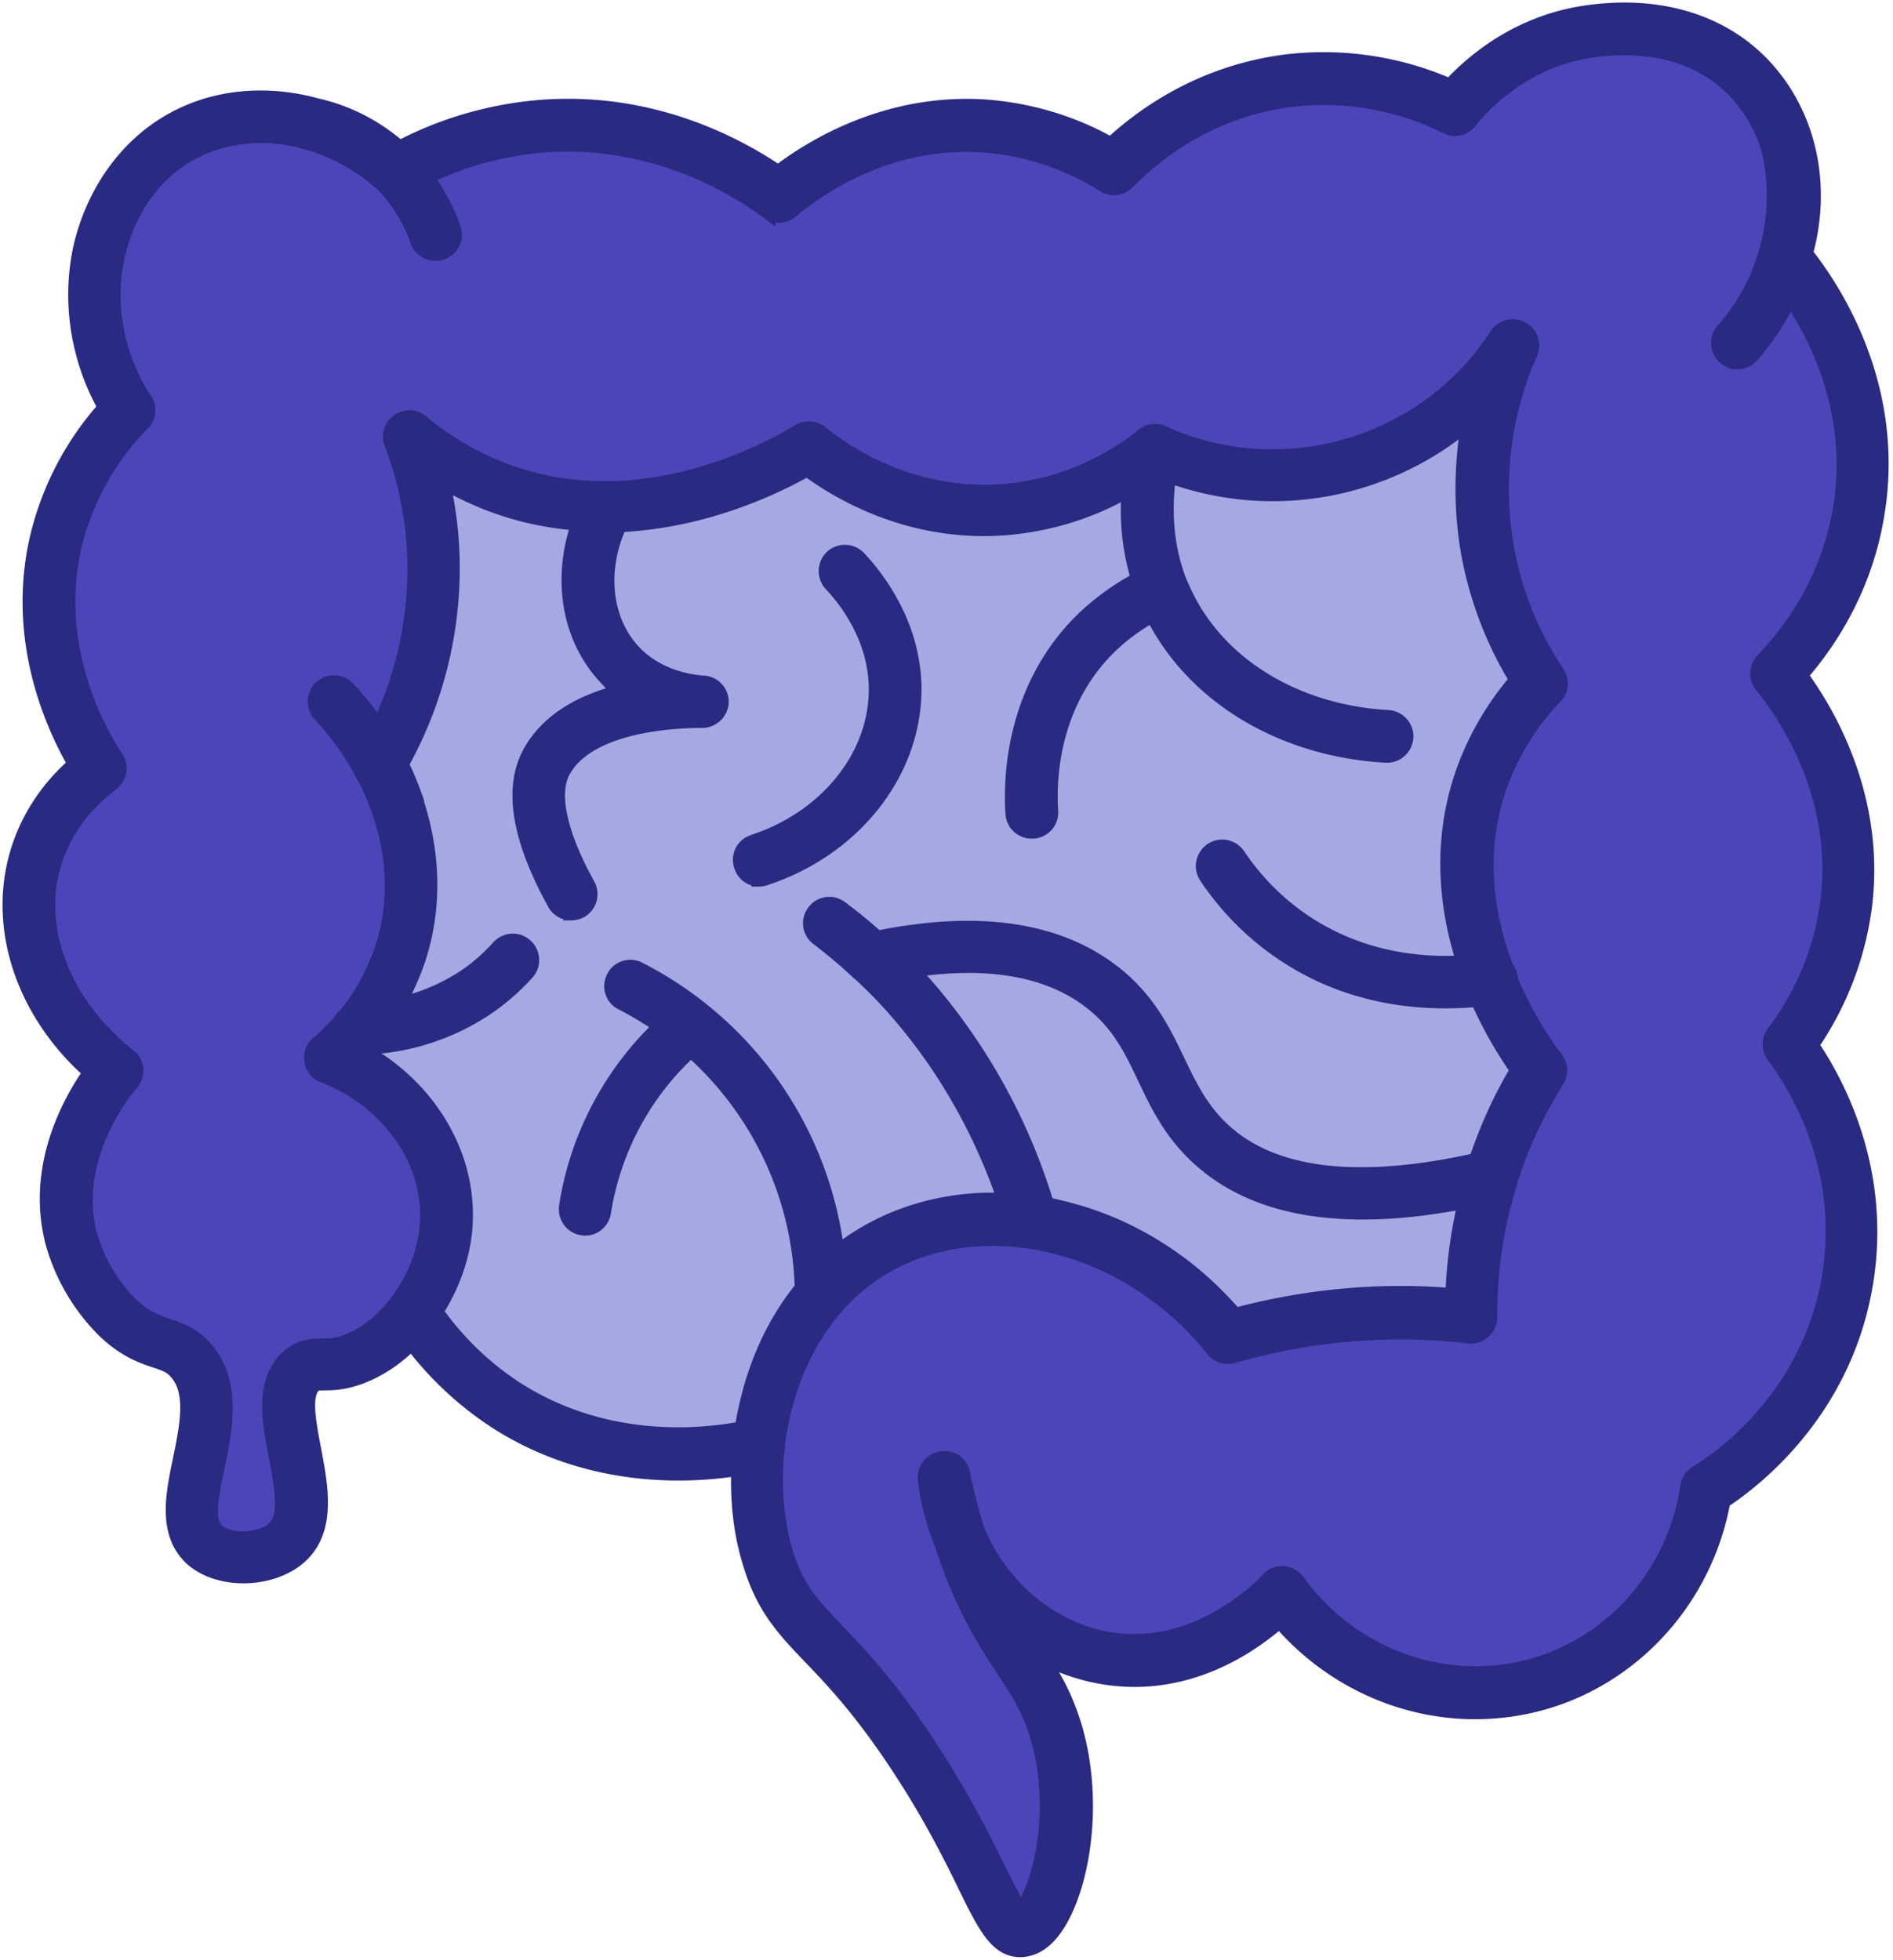 <svg xmlns="http://www.w3.org/2000/svg" width="371" height="384" fill="none"><path fill="#A6A8E3" d="m75 70 232-9 9 232H208l-106-15-27-20V70z"/><path fill="#4C45BA" d="m80 183-12.5 24.5L89 233l-14 31-19 7.5V304H40l2-32.5L17.5 251l-4-25.5 7-18L6 180l11.5-31.5-8-34 14.5-36-6.5-30 18-22.5 56 3.5L129 26l26 12 32-12 32.5 3.5L262 14l24.5 6.5 26.5-15 36 13 3.5 35 12.5 36-16 41.5 16 42-12.5 34.5 12.5 35-24.5 47-27.5 36-31.5 5.5-32-16.5-29 11L199 320l10.5 34-10.5 24.5-43.5-61L148 276l23.5-33.5h38l30 21.5 47-7 16-47-16-37 13.5-37.5-8.5-24v-33L262 93l-36-3.5-27 10.5-41-10.5-33.5 10.5-40-10.5v22l-9.5 34 5 37.5z"/><path fill="#292A81" stroke="#292A81" stroke-width="3" d="M353.799 49.685c3.808-13.72.575-27.8-8.692-37.283-8.117-8.26-20.114-11.78-33.763-9.913-13.577 1.796-22.628 9.554-27.154 14.44a61.703 61.703 0 0 0-31.752-4.814c-16.666 2.011-28.303 10.344-34.697 16.307-7.686-4.382-16.378-6.896-25.214-7.471-18.749-1.006-33.045 7.615-40.013 12.93-8.908-6.034-25.143-14.295-45.975-12.858-9.842.718-19.54 3.448-28.232 8.045-4.67-4.094-10.2-6.968-16.307-8.333-9.913-2.73-20.33-1.796-28.878 3.233-8.477 4.957-14.654 13.72-17.169 24.137-2.442 10.632-.718 22.054 4.742 31.752-6.25 6.968-10.704 15.3-13.075 24.424-5.172 20.402 2.73 37.786 7.184 45.472-4.526 3.951-9.41 9.986-11.638 18.462-3.807 14.511 1.868 30.603 14.655 41.881-4.166 5.89-11.278 18.749-7.4 33.476a39.092 39.092 0 0 0 9.986 17.025c4.095 3.951 7.543 5.1 10.13 5.962 1.939.647 3.016 1.006 4.166 2.371 3.376 3.879 2.011 10.488.718 16.881-1.509 7.184-3.017 14.583 2.155 19.468 5.46 4.957 16.307 4.526 21.623-.79 5.172-5.244 3.592-13.362 2.227-20.545-1.006-5.316-2.084-10.848.143-12.644.288-.287.36-.287 1.796-.359 1.509 0 3.52 0 6.394-.934 3.95-1.293 7.686-3.735 10.919-6.968 4.741 6.25 10.632 11.709 17.24 15.876 12.213 7.615 24.928 9.698 35.057 9.698 4.525 0 8.62-.431 11.853-.934-.288 6.681.502 13.218 2.37 19.037 2.586 8.404 6.609 12.643 11.709 17.959 4.957 5.172 11.135 11.709 19.396 24.855 5.172 8.261 8.549 15.086 10.991 20.114C193.03 377.259 195.4 382 199.926 382c.287 0 .646 0 .934-.072 2.514-.359 4.741-2.155 6.681-5.388 5.316-8.979 7.471-26.938 1.867-41.521-1.652-4.382-3.663-7.615-5.89-10.919 4.023 2.227 8.476 3.807 13.218 4.526 16.091 2.442 28.447-6.178 34.05-11.135 9.77 11.422 23.85 17.887 38.289 17.887 4.669 0 9.338-.646 13.936-2.011 17.815-5.316 31.249-20.617 34.625-39.223 6.825-4.525 23.131-17.528 27.657-41.018 4.454-23.06-5.316-40.947-10.344-48.346a62.271 62.271 0 0 0 10.416-27.01c2.73-21.408-7.256-38.217-12.571-45.473 5.89-6.752 12.571-17.097 14.941-31.033 4.382-25.071-8.189-44.323-13.936-51.578zM101.726 272.594c-6.394-4.022-11.997-9.41-16.379-15.588 3.017-4.669 5.1-10.129 5.675-15.66 1.437-14.152-6.537-27.945-19.827-35.344.288-.287.503-.575.79-.862 8.046-.359 15.876-2.873 22.7-7.255 3.162-2.084 6.035-4.526 8.549-7.328 1.365-1.508 1.222-3.807-.287-5.172-1.509-1.365-3.807-1.221-5.172.287-2.083 2.299-4.454 4.383-7.112 6.107-3.951 2.514-8.333 4.31-12.859 5.244a51.37 51.37 0 0 0 4.095-9.052c3.88-11.853 2.227-22.772-.216-30.386 0-.216-.071-.503-.143-.719-.862-2.442-1.796-4.813-2.946-7.112 5.891-10.56 9.34-22.484 9.914-34.625.36-7.112-.287-14.08-1.868-20.976 3.592 2.083 7.4 3.88 11.422 5.244 5.244 1.796 10.416 2.73 15.445 3.089-3.807 10.776-2.011 22.269 5.028 29.956a19.718 19.718 0 0 0 3.449 3.089c-7.328 1.796-14.439 5.316-18.103 12.068-3.736 6.897-2.083 16.81 4.885 29.381.646 1.222 1.939 1.868 3.161 1.868a4.12 4.12 0 0 0 1.795-.431 3.675 3.675 0 0 0 1.437-4.957c-5.531-9.985-7.255-17.887-4.885-22.341 4.813-8.907 20.761-9.985 27.37-9.985 1.94 0 3.592-1.58 3.664-3.52.071-1.94-1.437-3.592-3.377-3.735-2.658-.144-9.267-1.15-13.936-6.25-5.675-6.178-6.681-16.02-2.586-24.856 16.45-.718 30.171-7.183 36.78-10.919 6.537 4.813 20.186 12.787 38.361 11.566 8.836-.647 17.24-3.233 24.783-7.615-.431 5.101-.144 11.279 1.868 17.744-4.885 2.586-9.411 6.034-13.074 10.129-11.71 13.218-11.997 29.453-11.566 35.774.144 1.94 1.724 3.377 3.664 3.377h.287a3.626 3.626 0 0 0 3.376-3.88c-.359-5.459-.143-19.252 9.698-30.386 2.946-3.305 6.466-6.035 10.345-8.19 7.974 15.948 25.286 26.436 45.688 27.585h.215c1.94 0 3.52-1.508 3.664-3.448.143-2.011-1.437-3.735-3.448-3.879-18.175-1.006-33.548-10.416-40.085-24.712-.216-.502-.503-1.077-.718-1.58-.072-.144-.072-.287-.144-.359 0-.072-.072-.072-.072-.144-2.945-7.758-2.802-15.3-2.011-20.76a59.181 59.181 0 0 0 37.139 1.22c8.046-2.37 15.517-6.393 21.766-11.78-1.508 8.548-1.58 17.312-.071 25.933 1.652 8.835 4.813 17.168 9.482 24.783-4.885 5.675-8.692 12.356-10.991 19.468-4.238 13.218-2.658 25.861.647 35.99-8.118.502-19.971-.431-31.249-7.902a47.712 47.712 0 0 1-13.146-13.146c-1.15-1.653-3.377-2.156-5.101-1.006-1.652 1.149-2.155 3.376-1.005 5.1a54.363 54.363 0 0 0 15.157 15.158c11.063 7.399 22.7 9.195 31.608 9.195 2.371 0 4.526-.144 6.393-.288a82.788 82.788 0 0 0 7.831 13.865c-3.377 5.603-6.035 11.565-8.118 17.743-22.485 5.029-38.935 3.305-48.849-5.172-4.884-4.166-7.255-9.051-9.697-14.152-2.874-5.962-5.819-12.212-12.787-17.599-10.919-8.405-26.436-10.632-46.119-6.609a94.9 94.9 0 0 0-7.184-5.891 3.597 3.597 0 0 0-5.1.718 3.598 3.598 0 0 0 .718 5.101c2.73 2.083 5.316 4.238 7.83 6.609a.993.993 0 0 0 .288.215 96.255 96.255 0 0 1 7.543 7.759c9.266 10.703 16.45 23.418 20.976 36.852-9.986-.431-19.54 1.867-27.657 6.68-1.94 1.15-3.736 2.371-5.316 3.736-2.802-23.706-17.169-44.611-38.792-55.673-1.796-.934-4.023-.216-4.885 1.58-.933 1.796-.215 4.023 1.581 4.885 2.658 1.365 5.244 2.945 7.686 4.597-9.913 9.411-16.45 21.839-18.533 35.344-.288 2.011 1.077 3.879 3.017 4.166.215 0 .359.072.574.072 1.796 0 3.305-1.293 3.592-3.089 1.94-12.284 7.974-23.562 17.169-31.895 13.29 11.781 21.335 28.591 21.838 46.765-5.387 6.609-8.405 13.865-10.057 19.755a72.553 72.553 0 0 0-1.724 7.83c-8.908 1.725-26.867 3.089-43.748-7.399zm103.372-36.492c-4.669-15.589-12.715-30.244-23.347-42.599-1.005-1.15-2.083-2.299-3.16-3.449 15.085-2.298 26.938-.215 35.199 6.178 5.604 4.311 8.046 9.483 10.632 14.942 2.658 5.604 5.46 11.422 11.566 16.595 7.614 6.465 18.031 9.697 31.105 9.697 6.178 0 12.859-.718 20.186-2.155a94.276 94.276 0 0 0-2.514 18.606c-14.368-1.221-28.807.144-42.743 3.879-9.051-10.632-21.192-18.103-34.338-21.12-.862-.215-1.724-.431-2.586-.574zM360.695 99.899c-2.37 13.864-9.554 23.706-15.157 29.525a3.72 3.72 0 0 0-.215 4.885c3.735 4.453 15.66 20.832 12.93 42.383a54.247 54.247 0 0 1-10.56 25.717c-1.006 1.293-1.006 3.089 0 4.454 3.592 4.741 15.014 21.838 10.632 44.682-4.31 22.413-20.833 34.123-25.789 37.14-.934.574-1.581 1.508-1.724 2.586-2.443 16.594-14.08 30.315-29.741 34.984-17.24 5.172-36.061-1.437-46.837-16.379-.646-.862-1.652-1.436-2.73-1.508-1.077-.072-2.155.359-2.945 1.221-.503.575-13.29 14.367-30.674 11.781-11.709-1.796-21.551-10.057-26.364-21.407-1.149-3.664-2.155-7.399-2.873-11.206a3.585 3.585 0 0 0-4.167-2.874c-1.939.287-3.304 2.083-3.089 4.023.503 4.454 1.652 8.62 3.233 12.571.575 1.796 1.221 3.52 1.868 5.316 3.591 9.267 7.04 14.511 10.128 19.18 2.299 3.52 4.311 6.537 5.891 10.704 2.73 7.112 3.448 16.02 2.083 24.424-1.221 7.256-3.376 11.063-4.525 12.284-1.078-1.293-2.73-4.669-4.382-7.974-2.515-5.1-6.035-12.14-11.35-20.688-8.621-13.865-15.373-20.905-20.258-26.077-4.957-5.172-7.974-8.333-10.057-15.085-1.868-6.178-2.515-13.218-1.796-20.402.143-.431.143-.79.143-1.221 1.724-13.721 8.405-27.37 20.689-34.625 6.465-3.879 13.865-5.675 21.479-5.675 15.661 0 32.111 7.758 43.246 21.766.934 1.149 2.442 1.652 3.879 1.221a118.599 118.599 0 0 1 32.901-4.669c4.454 0 8.908.287 13.29.79 1.077.144 2.083-.215 2.873-.934a3.711 3.711 0 0 0 1.221-2.73 85.663 85.663 0 0 1 3.808-26.004c.143-.288.215-.503.215-.79 2.155-6.897 5.244-13.434 9.123-19.612a3.685 3.685 0 0 0-.215-4.166c-1.509-1.94-5.603-7.615-8.908-15.589v-.431c-.144-.718-.431-1.365-.862-1.868-3.592-9.482-5.747-21.622-1.652-34.409 2.299-6.968 6.178-13.505 11.278-18.749 1.221-1.222 1.365-3.161.431-4.526-4.957-7.471-8.333-15.66-9.913-24.496-2.299-13.003-.719-26.22 4.597-38.289a3.575 3.575 0 0 0-1.652-4.67c-1.652-.933-3.736-.359-4.813 1.222-13.936 21.623-42.096 29.884-65.515 19.18-1.293-.575-2.729-.359-3.807.503-8.046 6.465-17.744 10.273-27.944 10.991-17.672 1.15-30.531-7.615-35.272-11.494-1.221-1.006-2.873-1.077-4.238-.287-6.753 4.094-30.818 16.881-56.104 8.261-6.61-2.299-12.644-5.675-17.96-10.129-1.293-1.077-3.088-1.15-4.453-.144-1.365.934-1.868 2.73-1.293 4.239 3.448 9.123 4.956 18.605 4.453 28.303-.502 9.483-2.873 18.893-7.04 27.442-1.867-2.658-3.879-5.244-6.106-7.615-1.364-1.437-3.663-1.508-5.172-.144-1.436 1.365-1.508 3.664-.143 5.173a54.398 54.398 0 0 1 8.117 11.206c.072.216.144.431.287.575 2.227 3.951 9.052 18.103 3.736 34.194-1.58 4.669-3.951 9.051-7.04 12.859-.503.359-.862.79-1.15 1.364-1.364 1.509-2.801 3.018-4.382 4.311a3.619 3.619 0 0 0-1.22 3.376c.215 1.293 1.077 2.371 2.298 2.802 13.218 5.172 21.623 17.528 20.258 30.099-1.006 9.913-8.19 19.755-16.307 22.413-1.796.575-2.945.575-4.166.575-1.796 0-4.095.071-6.466 2.011-5.46 4.597-3.95 12.571-2.586 19.611 1.078 5.675 2.227 11.566-.287 14.08-2.514 2.514-8.908 2.874-11.422.575-2.155-2.012-1.078-7.184.072-12.572 1.508-7.327 3.448-16.522-2.299-23.131-2.443-2.801-5.029-3.663-7.327-4.454-2.3-.79-4.454-1.508-7.328-4.238-3.807-3.807-6.609-8.549-8.045-13.721-3.951-15.013 6.896-28.303 8.189-29.74a3.78 3.78 0 0 0 .862-2.73c-.072-1.005-.646-1.939-1.437-2.514-12.427-9.842-18.246-24.209-14.87-36.852 2.155-8.117 7.471-13.505 11.566-16.594 1.508-1.15 1.94-3.305.862-4.957-3.16-4.741-13.146-21.982-7.974-42.455 2.299-8.764 6.825-16.738 13.146-23.131 1.221-1.222 1.437-3.161.431-4.598-5.603-8.548-7.47-18.965-5.244-28.59 2.011-8.477 6.968-15.59 13.72-19.468 6.538-3.808 14.44-4.67 22.126-2.802.216.072.431.144.719.216.359.071.79.215 1.15.287a37.561 37.561 0 0 1 14.438 8.261 30.486 30.486 0 0 1 6.681 10.92c.503 1.508 1.94 2.442 3.448 2.442.431 0 .79-.072 1.221-.216a3.572 3.572 0 0 0 2.227-4.67c-1.22-3.591-3.089-6.967-5.316-10.056 7.4-3.592 15.445-5.747 23.563-6.322 20.473-1.365 35.99 7.615 43.461 13.074a3.668 3.668 0 0 0 4.525-.143c5.029-4.239 18.678-14.008 37.068-12.93 8.62.502 16.953 3.232 24.28 7.83 1.437.933 3.377.718 4.598-.575 5.029-5.173 15.948-14.224 32.326-16.164 10.417-1.22 20.833.647 30.243 5.316 1.509.79 3.449.36 4.454-1.005 2.874-3.592 10.991-12.213 24.281-14.008 11.494-1.51 21.048 1.149 27.585 7.83 3.304 3.376 5.675 7.543 6.968 12.14v.144c2.73 12.355-.646 25.43-9.051 34.912-1.365 1.509-1.221 3.807.287 5.172.718.647 1.58.934 2.443.934a3.71 3.71 0 0 0 2.729-1.221 48.521 48.521 0 0 0 7.543-11.566c5.532 8.046 13.074 23.132 9.913 41.809z"/><path fill="#292A81" stroke="#292A81" stroke-width="3" d="M148.779 172.238c.359 0 .79-.072 1.149-.215 17.097-5.604 28.806-20.186 29.166-36.206.287-13.29-7.543-22.916-10.848-26.436-1.365-1.436-3.735-1.508-5.172-.143-1.437 1.365-1.508 3.735-.144 5.172 2.73 2.873 9.052 10.632 8.836 21.264-.287 12.93-9.913 24.711-24.137 29.381-1.939.646-2.945 2.657-2.298 4.597.502 1.652 1.939 2.586 3.448 2.586z"/></svg>